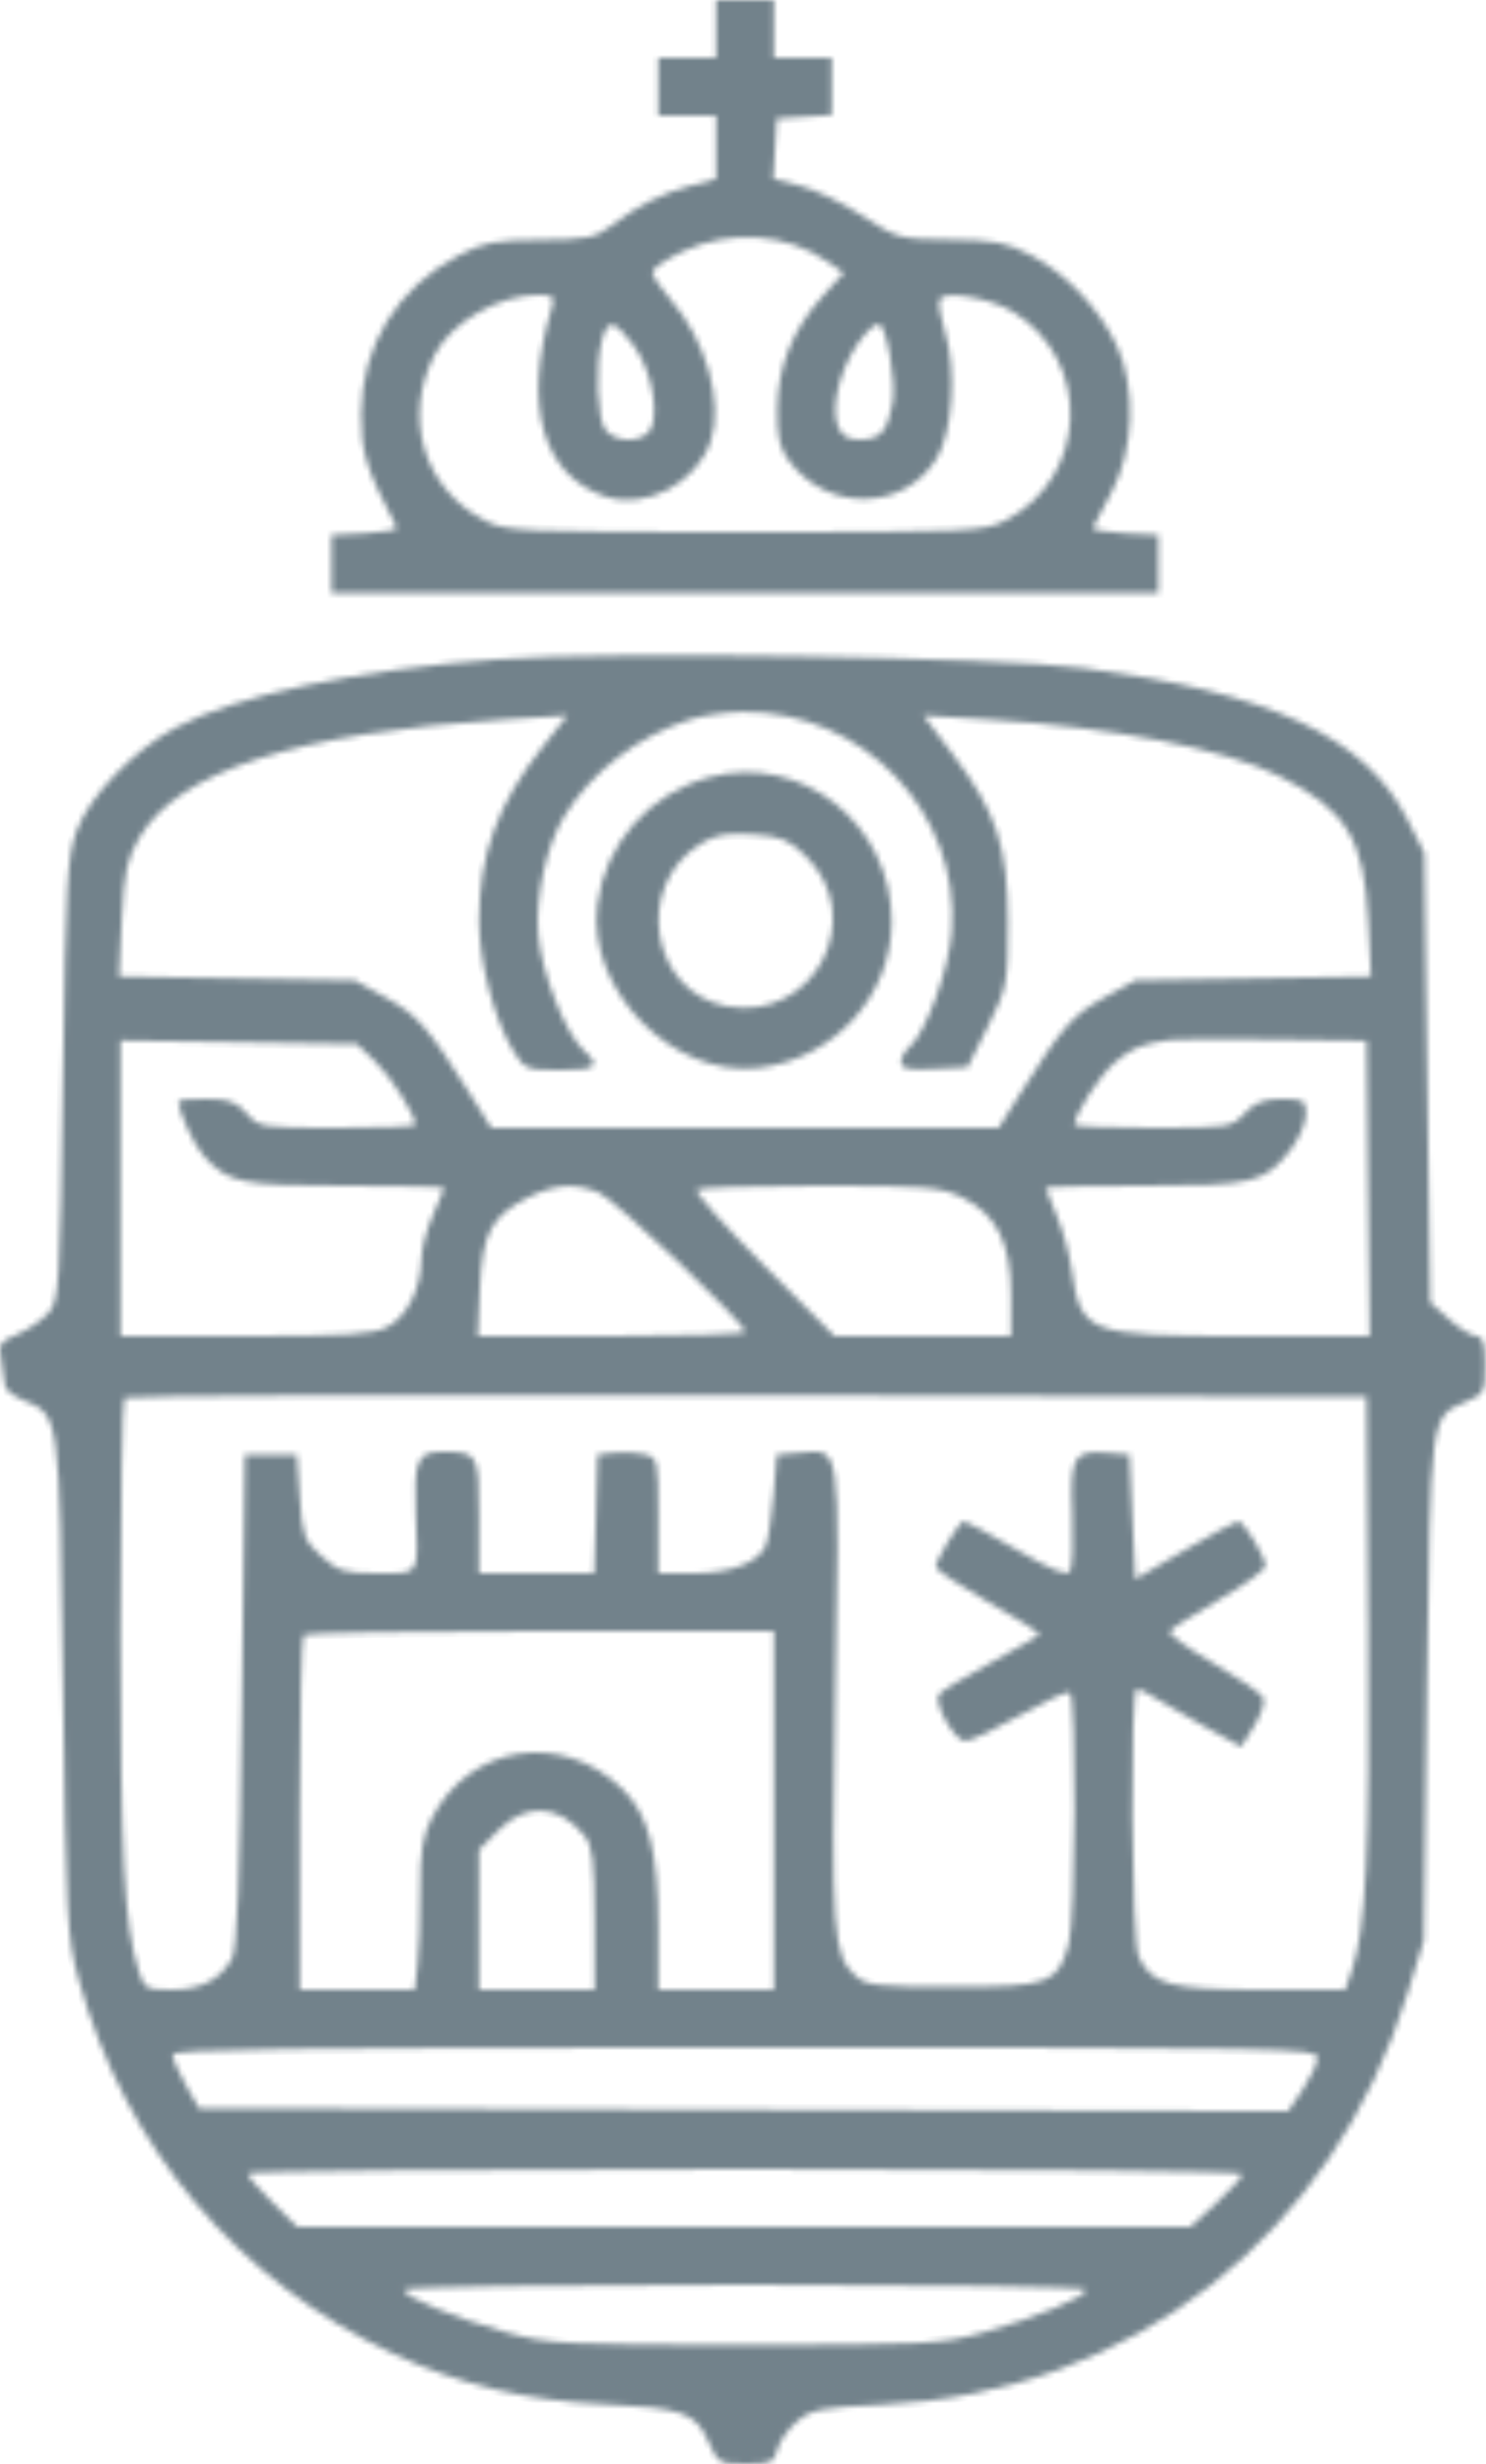 <svg width="257" height="426" viewBox="0 0 257 426" fill="none" xmlns="http://www.w3.org/2000/svg">
<mask id="path-1-inside-1_1994_6" fill="white">
<path fill-rule="evenodd" clip-rule="evenodd" d="M123.843 5V10H118.843H113.843V15V20H118.843H123.843V25.461V30.923L119.593 32.066C114.466 33.446 110.476 35.435 105.977 38.856C102.95 41.157 101.688 41.42 93.477 41.467C85.58 41.513 83.657 41.881 79.28 44.182C68.713 49.738 62.554 59.75 62.474 71.5C62.429 78.207 63.306 81.024 68.611 91.198C68.811 91.582 66.358 92.032 63.159 92.198L57.343 92.5V97.5V102.5H128.843H200.343V97.5V92.5L194.527 92.198C191.328 92.032 188.856 91.582 189.033 91.198C189.21 90.814 190.674 88.025 192.288 85C196.117 77.82 196.503 67.089 193.191 59.878C190.283 53.546 184.463 47.367 178.406 44.182C174.064 41.899 172.061 41.508 164.343 41.439C155.571 41.361 155.186 41.256 149.14 37.31C145.728 35.083 140.868 32.74 138.339 32.103L133.74 30.945L134.042 25.723L134.343 20.5L139.093 20.195L143.843 19.89V14.945V10H138.843H133.843V5V0H128.843H123.843V5ZM118.093 43.464C115.206 44.808 112.843 46.432 112.843 47.072C112.843 47.712 114.258 49.848 115.987 51.817C122.057 58.73 125.139 69.544 122.939 76.21C120.535 83.493 111.692 88.185 104.74 85.865C93.807 82.218 90.363 70.18 95.406 53.25C95.995 51.272 95.718 51 93.109 51C86.254 51 78.091 55.691 75.183 61.302C69.534 72.201 73.304 84.623 83.9 90.029C87.559 91.896 89.938 92 128.843 92C167.748 92 170.127 91.896 173.786 90.029C188.21 82.671 189.048 62.47 175.283 53.963C171.405 51.566 163.475 50.169 162.52 51.714C162.199 52.233 162.625 54.873 163.467 57.579C165.469 64.011 164.72 74.848 161.967 79.294C156.303 88.44 143.114 88.634 136.448 79.67C134.809 77.467 134.363 75.473 134.432 70.67C134.538 63.291 137.095 56.941 142.264 51.219L145.91 47.184L143.126 45.245C136.063 40.324 126.324 39.632 118.093 43.464ZM104.118 58.75C102.895 63.154 103.277 72.613 104.749 74.386C106.756 76.804 111.73 76.479 112.697 73.867C113.974 70.414 112.388 63.403 109.461 59.565C106.192 55.28 105.126 55.118 104.118 58.75ZM149.626 57.75C145.752 62.191 143.464 69.872 144.894 73.633C145.555 75.372 146.564 76 148.696 76C152.221 76 153.449 74.65 154.36 69.777C155.066 66 153.279 56 151.898 56C151.488 56 150.466 56.787 149.626 57.75ZM86.294 113.975C61.772 115.77 40.854 120.197 30.365 125.812C23.142 129.678 15.565 137.54 13.309 143.508C11.622 147.975 11.366 152.515 10.883 186.647C10.369 222.969 10.247 224.901 8.343 227.035C7.243 228.268 4.83 229.916 2.98 230.699C-0.052 231.981 -0.323 232.422 0.23 235.186C0.567 236.871 0.843 238.814 0.843 239.504C0.843 240.193 2.228 241.331 3.92 242.032C10.388 244.711 10.286 243.987 10.897 291.453C11.414 331.624 11.596 335.023 13.626 342.329C21.69 371.348 41.075 394.354 68.116 406.998C79.37 412.26 91.088 415.063 104.331 415.662C117.985 416.279 120.301 417.1 122.512 422.112C124.161 425.849 124.414 426 129.016 426C133.292 426 133.872 425.732 134.433 423.497C134.779 422.12 136.315 419.939 137.848 418.649C140.323 416.567 141.965 416.241 152.489 415.748C195.849 413.713 230.56 386.521 243.482 344.464L246.236 335.5L246.79 292C247.396 244.36 247.316 244.954 253.423 242.402C256.668 241.046 256.843 240.718 256.843 235.987C256.843 232.244 256.473 231 255.359 231C254.542 231 252.405 229.688 250.609 228.084L247.343 225.167L246.843 186.334L246.343 147.5L243.381 141.648C236.168 127.399 219.676 119.704 187.34 115.501C172.537 113.577 105.558 112.565 86.294 113.975ZM119.343 124.402C110.325 127.262 102.346 133.39 97.589 141.11C94.544 146.052 92.57 155.009 93.092 161.517C93.623 168.13 97.768 178.717 100.956 181.602C103.995 184.353 103.208 185 96.828 185C91.12 185 90.712 184.835 88.812 181.75C85.496 176.367 82.842 166.297 82.855 159.145C82.875 147.692 86.096 138.92 93.91 129.035L98.12 123.709L87.231 124.404C51.396 126.694 30.833 133.335 24.122 144.786C21.945 148.501 21.453 150.788 21.056 159.016L20.584 168.819L40.964 169.159L61.343 169.5L66.766 172.5C72.192 175.502 74.023 177.594 81.155 188.937L84.967 195H128.843H172.719L176.531 188.937C183.663 177.594 185.494 175.502 190.92 172.5L196.343 169.5L216.722 169.159L237.102 168.819L236.629 159.159C235.936 144.975 232.865 140.005 221.166 134.131C211.987 129.522 192.434 125.73 171.022 124.406L159.701 123.706L164.669 130.27C172.369 140.444 174.3 146.295 174.311 159.5C174.321 170.07 174.185 170.774 170.832 177.5L167.343 184.5L161.593 184.8C157.138 185.032 155.843 184.778 155.843 183.672C155.843 182.887 156.459 181.733 157.213 181.108C160.05 178.753 164.136 167.634 164.613 160.97C166.082 140.432 149.251 122.849 128.343 123.079C125.593 123.109 121.543 123.705 119.343 124.402ZM122.646 134.388C112.223 137.219 104.623 145.893 103.307 156.458C101.469 171.217 116.399 186.339 131.129 184.638C144.196 183.13 154.174 172.213 154.204 159.393C154.243 142.458 138.593 130.057 122.646 134.388ZM121.084 145.936C109.51 153.201 112.537 171.567 125.705 173.975C140.822 176.739 150.265 158.586 139.259 147.918C136.372 145.121 135.004 144.574 130.104 144.259C125.585 143.969 123.641 144.331 121.084 145.936ZM202.254 179.789C197.38 180.526 195.784 181.179 192.876 183.625C190.248 185.837 185.843 192.623 185.843 194.46C185.843 194.757 191.939 195 199.391 195C212.557 195 213.004 194.93 215.255 192.5C217.007 190.61 218.581 190 221.708 190C225.517 190 225.843 190.21 225.843 192.656C225.843 194.116 224.695 196.817 223.291 198.657C218.835 204.499 216.828 205 197.893 205C188.515 205 180.843 205.168 180.843 205.373C180.843 205.578 181.693 207.715 182.732 210.123C183.771 212.53 184.941 216.75 185.331 219.5C186.902 230.575 188.01 231 215.31 231H236.877L236.61 205.466L236.343 179.932L220.254 179.716C211.405 179.597 203.305 179.63 202.254 179.789ZM20.843 205.443V231H42.393C59.998 231 64.497 230.713 66.971 229.434C70.349 227.687 72.832 222.779 72.865 217.782C72.877 215.977 73.777 212.538 74.865 210.141C75.953 207.743 76.843 205.606 76.843 205.391C76.843 205.176 69.171 205 59.793 205C41.662 205 39.456 204.537 35.232 199.845C33.548 197.975 30.843 192.124 30.843 190.351C30.843 190.158 33.012 190 35.663 190C39.557 190 40.9 190.48 42.656 192.5C44.774 194.936 45.176 195 58.336 195C65.765 195 71.843 194.757 71.843 194.46C71.843 192.778 67.579 186.074 64.871 183.5L61.716 180.5L41.28 180.193L20.843 179.886V205.443ZM91.343 207.024C84.973 210.246 83.398 213.21 82.99 222.75L82.638 231H105.74C118.447 231 128.843 230.655 128.843 230.234C128.843 228.763 106.32 207.344 103.546 206.177C99.499 204.474 95.891 204.725 91.343 207.024ZM120.475 205.701C120.09 206.087 125.295 211.937 132.044 218.701L144.313 231H159.578H174.843V223.886C174.843 214.875 172.34 209.903 166.343 207C162.623 205.199 160.168 205 141.694 205C130.409 205 120.861 205.315 120.475 205.701ZM21.514 241.662C21.145 242.031 20.843 260.51 20.843 282.725C20.843 320.979 21.479 332.732 23.983 340.75C24.939 343.812 25.27 344 29.698 344C34.701 344 38.023 342.305 40.085 338.699C41.018 337.068 41.472 325.525 41.843 294L42.343 251.5H46.843H51.343L51.843 258.834C52.302 265.566 52.611 266.408 55.609 269.084C58.505 271.67 59.609 272 65.359 272C72.726 272 72.343 272.625 71.894 261.342C71.548 252.625 72.245 251 76.329 251C82.709 251 82.843 251.229 82.843 262.107V272H92.808H102.773L103.058 261.75L103.343 251.5L106.214 251.172C107.793 250.991 110.155 251.113 111.464 251.441C113.771 252.02 113.843 252.342 113.843 262.019V272H119.893C126.343 272 131.087 270.213 132.406 267.287C132.849 266.304 133.467 262.35 133.778 258.5L134.343 251.5L138.163 251.185C145.507 250.581 145.235 248.786 144.458 292.746C143.729 333.959 144.021 338.041 147.944 341.591C149.819 343.288 151.692 343.5 164.843 343.5C181.489 343.5 182.924 342.969 184.832 336.1C186.026 331.802 186.199 293.338 185.027 292.614C184.578 292.337 180.702 294.11 176.412 296.555C172.123 299 167.848 301 166.913 301C165.099 301 161.419 294.494 162.367 292.962C162.673 292.466 166.73 289.986 171.383 287.449C176.036 284.913 179.843 282.681 179.843 282.489C179.843 282.297 175.793 279.802 170.843 276.946C165.893 274.089 161.843 271.383 161.843 270.933C161.843 269.698 165.944 263 166.7 263C167.062 263 171.172 265.221 175.832 267.935C181.786 271.403 184.526 272.518 185.048 271.685C185.456 271.033 185.634 266.571 185.442 261.768C185.044 251.762 185.654 250.702 191.523 251.185L195.343 251.5L195.843 262.259L196.343 273.017L204.843 268.032C209.518 265.29 213.687 263.036 214.108 263.023C215.082 262.994 218.834 269.101 218.839 270.723C218.841 271.396 215.246 274.021 210.851 276.556C206.455 279.092 202.616 281.559 202.319 282.038C202.023 282.518 205.432 285.016 209.895 287.591C214.358 290.165 218.241 292.874 218.524 293.61C218.806 294.347 218.056 296.537 216.857 298.477L214.677 302.005L208.01 298.327C204.343 296.304 200.455 294.053 199.37 293.324C198.286 292.596 197.048 292 196.62 292C195.387 292 195.677 335.541 196.928 338.288C199.128 343.116 202.414 344 218.149 344H232.647L233.717 340.931C236.242 333.687 236.905 320.157 236.629 281.5L236.343 241.5L129.264 241.246C70.371 241.106 21.883 241.293 21.514 241.662ZM52.51 282.667C52.143 283.033 51.843 296.983 51.843 313.667V344H61.782H71.72L72.209 339.75C72.477 337.413 72.684 331.633 72.67 326.907C72.648 320.238 73.091 317.439 74.645 314.407C81.212 301.599 97.13 299.121 107.62 309.273C112.176 313.683 113.843 320.087 113.843 333.182V344H123.843H133.843V313V282H93.51C71.326 282 52.876 282.3 52.51 282.667ZM86.243 316.4L82.843 319.8V331.9V344H92.843H102.843L102.821 331.75C102.802 321.656 102.494 319.125 101.071 317.367C96.709 311.983 91.031 311.612 86.243 316.4ZM29.859 355.25C29.868 355.938 30.895 358.3 32.141 360.5L34.407 364.5L128.585 364.755L222.764 365.01L225.303 361.273C226.7 359.217 227.843 356.74 227.843 355.768C227.843 354.089 222.843 354 128.843 354C50.301 354 29.846 354.258 29.859 355.25ZM42.843 375.792C42.843 376.227 44.773 378.477 47.131 380.792L51.419 385H128.653H205.888L210.365 380.873C212.828 378.603 214.843 376.353 214.843 375.873C214.843 375.383 177.142 375 128.843 375C81.543 375 42.843 375.356 42.843 375.792ZM69.843 395.877C69.843 397.106 78.572 400.723 87.668 403.264C94.815 405.26 97.649 405.407 128.843 405.407C160.037 405.407 162.871 405.26 170.018 403.264C179.114 400.723 187.843 397.106 187.843 395.877C187.843 395.384 161.986 395 128.843 395C95.7 395 69.843 395.384 69.843 395.877Z"/>
</mask>
<path fill-rule="evenodd" clip-rule="evenodd" d="M123.843 5V10H118.843H113.843V15V20H118.843H123.843V25.461V30.923L119.593 32.066C114.466 33.446 110.476 35.435 105.977 38.856C102.95 41.157 101.688 41.42 93.477 41.467C85.58 41.513 83.657 41.881 79.28 44.182C68.713 49.738 62.554 59.75 62.474 71.5C62.429 78.207 63.306 81.024 68.611 91.198C68.811 91.582 66.358 92.032 63.159 92.198L57.343 92.5V97.5V102.5H128.843H200.343V97.5V92.5L194.527 92.198C191.328 92.032 188.856 91.582 189.033 91.198C189.21 90.814 190.674 88.025 192.288 85C196.117 77.82 196.503 67.089 193.191 59.878C190.283 53.546 184.463 47.367 178.406 44.182C174.064 41.899 172.061 41.508 164.343 41.439C155.571 41.361 155.186 41.256 149.14 37.31C145.728 35.083 140.868 32.74 138.339 32.103L133.74 30.945L134.042 25.723L134.343 20.5L139.093 20.195L143.843 19.89V14.945V10H138.843H133.843V5V0H128.843H123.843V5ZM118.093 43.464C115.206 44.808 112.843 46.432 112.843 47.072C112.843 47.712 114.258 49.848 115.987 51.817C122.057 58.73 125.139 69.544 122.939 76.21C120.535 83.493 111.692 88.185 104.74 85.865C93.807 82.218 90.363 70.18 95.406 53.25C95.995 51.272 95.718 51 93.109 51C86.254 51 78.091 55.691 75.183 61.302C69.534 72.201 73.304 84.623 83.9 90.029C87.559 91.896 89.938 92 128.843 92C167.748 92 170.127 91.896 173.786 90.029C188.21 82.671 189.048 62.47 175.283 53.963C171.405 51.566 163.475 50.169 162.52 51.714C162.199 52.233 162.625 54.873 163.467 57.579C165.469 64.011 164.72 74.848 161.967 79.294C156.303 88.44 143.114 88.634 136.448 79.67C134.809 77.467 134.363 75.473 134.432 70.67C134.538 63.291 137.095 56.941 142.264 51.219L145.91 47.184L143.126 45.245C136.063 40.324 126.324 39.632 118.093 43.464ZM104.118 58.75C102.895 63.154 103.277 72.613 104.749 74.386C106.756 76.804 111.73 76.479 112.697 73.867C113.974 70.414 112.388 63.403 109.461 59.565C106.192 55.28 105.126 55.118 104.118 58.75ZM149.626 57.75C145.752 62.191 143.464 69.872 144.894 73.633C145.555 75.372 146.564 76 148.696 76C152.221 76 153.449 74.65 154.36 69.777C155.066 66 153.279 56 151.898 56C151.488 56 150.466 56.787 149.626 57.75ZM86.294 113.975C61.772 115.77 40.854 120.197 30.365 125.812C23.142 129.678 15.565 137.54 13.309 143.508C11.622 147.975 11.366 152.515 10.883 186.647C10.369 222.969 10.247 224.901 8.343 227.035C7.243 228.268 4.83 229.916 2.98 230.699C-0.052 231.981 -0.323 232.422 0.23 235.186C0.567 236.871 0.843 238.814 0.843 239.504C0.843 240.193 2.228 241.331 3.92 242.032C10.388 244.711 10.286 243.987 10.897 291.453C11.414 331.624 11.596 335.023 13.626 342.329C21.69 371.348 41.075 394.354 68.116 406.998C79.37 412.26 91.088 415.063 104.331 415.662C117.985 416.279 120.301 417.1 122.512 422.112C124.161 425.849 124.414 426 129.016 426C133.292 426 133.872 425.732 134.433 423.497C134.779 422.12 136.315 419.939 137.848 418.649C140.323 416.567 141.965 416.241 152.489 415.748C195.849 413.713 230.56 386.521 243.482 344.464L246.236 335.5L246.79 292C247.396 244.36 247.316 244.954 253.423 242.402C256.668 241.046 256.843 240.718 256.843 235.987C256.843 232.244 256.473 231 255.359 231C254.542 231 252.405 229.688 250.609 228.084L247.343 225.167L246.843 186.334L246.343 147.5L243.381 141.648C236.168 127.399 219.676 119.704 187.34 115.501C172.537 113.577 105.558 112.565 86.294 113.975ZM119.343 124.402C110.325 127.262 102.346 133.39 97.589 141.11C94.544 146.052 92.57 155.009 93.092 161.517C93.623 168.13 97.768 178.717 100.956 181.602C103.995 184.353 103.208 185 96.828 185C91.12 185 90.712 184.835 88.812 181.75C85.496 176.367 82.842 166.297 82.855 159.145C82.875 147.692 86.096 138.92 93.91 129.035L98.12 123.709L87.231 124.404C51.396 126.694 30.833 133.335 24.122 144.786C21.945 148.501 21.453 150.788 21.056 159.016L20.584 168.819L40.964 169.159L61.343 169.5L66.766 172.5C72.192 175.502 74.023 177.594 81.155 188.937L84.967 195H128.843H172.719L176.531 188.937C183.663 177.594 185.494 175.502 190.92 172.5L196.343 169.5L216.722 169.159L237.102 168.819L236.629 159.159C235.936 144.975 232.865 140.005 221.166 134.131C211.987 129.522 192.434 125.73 171.022 124.406L159.701 123.706L164.669 130.27C172.369 140.444 174.3 146.295 174.311 159.5C174.321 170.07 174.185 170.774 170.832 177.5L167.343 184.5L161.593 184.8C157.138 185.032 155.843 184.778 155.843 183.672C155.843 182.887 156.459 181.733 157.213 181.108C160.05 178.753 164.136 167.634 164.613 160.97C166.082 140.432 149.251 122.849 128.343 123.079C125.593 123.109 121.543 123.705 119.343 124.402ZM122.646 134.388C112.223 137.219 104.623 145.893 103.307 156.458C101.469 171.217 116.399 186.339 131.129 184.638C144.196 183.13 154.174 172.213 154.204 159.393C154.243 142.458 138.593 130.057 122.646 134.388ZM121.084 145.936C109.51 153.201 112.537 171.567 125.705 173.975C140.822 176.739 150.265 158.586 139.259 147.918C136.372 145.121 135.004 144.574 130.104 144.259C125.585 143.969 123.641 144.331 121.084 145.936ZM202.254 179.789C197.38 180.526 195.784 181.179 192.876 183.625C190.248 185.837 185.843 192.623 185.843 194.46C185.843 194.757 191.939 195 199.391 195C212.557 195 213.004 194.93 215.255 192.5C217.007 190.61 218.581 190 221.708 190C225.517 190 225.843 190.21 225.843 192.656C225.843 194.116 224.695 196.817 223.291 198.657C218.835 204.499 216.828 205 197.893 205C188.515 205 180.843 205.168 180.843 205.373C180.843 205.578 181.693 207.715 182.732 210.123C183.771 212.53 184.941 216.75 185.331 219.5C186.902 230.575 188.01 231 215.31 231H236.877L236.61 205.466L236.343 179.932L220.254 179.716C211.405 179.597 203.305 179.63 202.254 179.789ZM20.843 205.443V231H42.393C59.998 231 64.497 230.713 66.971 229.434C70.349 227.687 72.832 222.779 72.865 217.782C72.877 215.977 73.777 212.538 74.865 210.141C75.953 207.743 76.843 205.606 76.843 205.391C76.843 205.176 69.171 205 59.793 205C41.662 205 39.456 204.537 35.232 199.845C33.548 197.975 30.843 192.124 30.843 190.351C30.843 190.158 33.012 190 35.663 190C39.557 190 40.9 190.48 42.656 192.5C44.774 194.936 45.176 195 58.336 195C65.765 195 71.843 194.757 71.843 194.46C71.843 192.778 67.579 186.074 64.871 183.5L61.716 180.5L41.28 180.193L20.843 179.886V205.443ZM91.343 207.024C84.973 210.246 83.398 213.21 82.99 222.75L82.638 231H105.74C118.447 231 128.843 230.655 128.843 230.234C128.843 228.763 106.32 207.344 103.546 206.177C99.499 204.474 95.891 204.725 91.343 207.024ZM120.475 205.701C120.09 206.087 125.295 211.937 132.044 218.701L144.313 231H159.578H174.843V223.886C174.843 214.875 172.34 209.903 166.343 207C162.623 205.199 160.168 205 141.694 205C130.409 205 120.861 205.315 120.475 205.701ZM21.514 241.662C21.145 242.031 20.843 260.51 20.843 282.725C20.843 320.979 21.479 332.732 23.983 340.75C24.939 343.812 25.27 344 29.698 344C34.701 344 38.023 342.305 40.085 338.699C41.018 337.068 41.472 325.525 41.843 294L42.343 251.5H46.843H51.343L51.843 258.834C52.302 265.566 52.611 266.408 55.609 269.084C58.505 271.67 59.609 272 65.359 272C72.726 272 72.343 272.625 71.894 261.342C71.548 252.625 72.245 251 76.329 251C82.709 251 82.843 251.229 82.843 262.107V272H92.808H102.773L103.058 261.75L103.343 251.5L106.214 251.172C107.793 250.991 110.155 251.113 111.464 251.441C113.771 252.02 113.843 252.342 113.843 262.019V272H119.893C126.343 272 131.087 270.213 132.406 267.287C132.849 266.304 133.467 262.35 133.778 258.5L134.343 251.5L138.163 251.185C145.507 250.581 145.235 248.786 144.458 292.746C143.729 333.959 144.021 338.041 147.944 341.591C149.819 343.288 151.692 343.5 164.843 343.5C181.489 343.5 182.924 342.969 184.832 336.1C186.026 331.802 186.199 293.338 185.027 292.614C184.578 292.337 180.702 294.11 176.412 296.555C172.123 299 167.848 301 166.913 301C165.099 301 161.419 294.494 162.367 292.962C162.673 292.466 166.73 289.986 171.383 287.449C176.036 284.913 179.843 282.681 179.843 282.489C179.843 282.297 175.793 279.802 170.843 276.946C165.893 274.089 161.843 271.383 161.843 270.933C161.843 269.698 165.944 263 166.7 263C167.062 263 171.172 265.221 175.832 267.935C181.786 271.403 184.526 272.518 185.048 271.685C185.456 271.033 185.634 266.571 185.442 261.768C185.044 251.762 185.654 250.702 191.523 251.185L195.343 251.5L195.843 262.259L196.343 273.017L204.843 268.032C209.518 265.29 213.687 263.036 214.108 263.023C215.082 262.994 218.834 269.101 218.839 270.723C218.841 271.396 215.246 274.021 210.851 276.556C206.455 279.092 202.616 281.559 202.319 282.038C202.023 282.518 205.432 285.016 209.895 287.591C214.358 290.165 218.241 292.874 218.524 293.61C218.806 294.347 218.056 296.537 216.857 298.477L214.677 302.005L208.01 298.327C204.343 296.304 200.455 294.053 199.37 293.324C198.286 292.596 197.048 292 196.62 292C195.387 292 195.677 335.541 196.928 338.288C199.128 343.116 202.414 344 218.149 344H232.647L233.717 340.931C236.242 333.687 236.905 320.157 236.629 281.5L236.343 241.5L129.264 241.246C70.371 241.106 21.883 241.293 21.514 241.662ZM52.51 282.667C52.143 283.033 51.843 296.983 51.843 313.667V344H61.782H71.72L72.209 339.75C72.477 337.413 72.684 331.633 72.67 326.907C72.648 320.238 73.091 317.439 74.645 314.407C81.212 301.599 97.13 299.121 107.62 309.273C112.176 313.683 113.843 320.087 113.843 333.182V344H123.843H133.843V313V282H93.51C71.326 282 52.876 282.3 52.51 282.667ZM86.243 316.4L82.843 319.8V331.9V344H92.843H102.843L102.821 331.75C102.802 321.656 102.494 319.125 101.071 317.367C96.709 311.983 91.031 311.612 86.243 316.4ZM29.859 355.25C29.868 355.938 30.895 358.3 32.141 360.5L34.407 364.5L128.585 364.755L222.764 365.01L225.303 361.273C226.7 359.217 227.843 356.74 227.843 355.768C227.843 354.089 222.843 354 128.843 354C50.301 354 29.846 354.258 29.859 355.25ZM42.843 375.792C42.843 376.227 44.773 378.477 47.131 380.792L51.419 385H128.653H205.888L210.365 380.873C212.828 378.603 214.843 376.353 214.843 375.873C214.843 375.383 177.142 375 128.843 375C81.543 375 42.843 375.356 42.843 375.792ZM69.843 395.877C69.843 397.106 78.572 400.723 87.668 403.264C94.815 405.26 97.649 405.407 128.843 405.407C160.037 405.407 162.871 405.26 170.018 403.264C179.114 400.723 187.843 397.106 187.843 395.877C187.843 395.384 161.986 395 128.843 395C95.7 395 69.843 395.384 69.843 395.877Z" fill="#72828B" stroke="#72828B" stroke-width="2" mask="url(#path-1-inside-1_1994_6)"/>
</svg>
